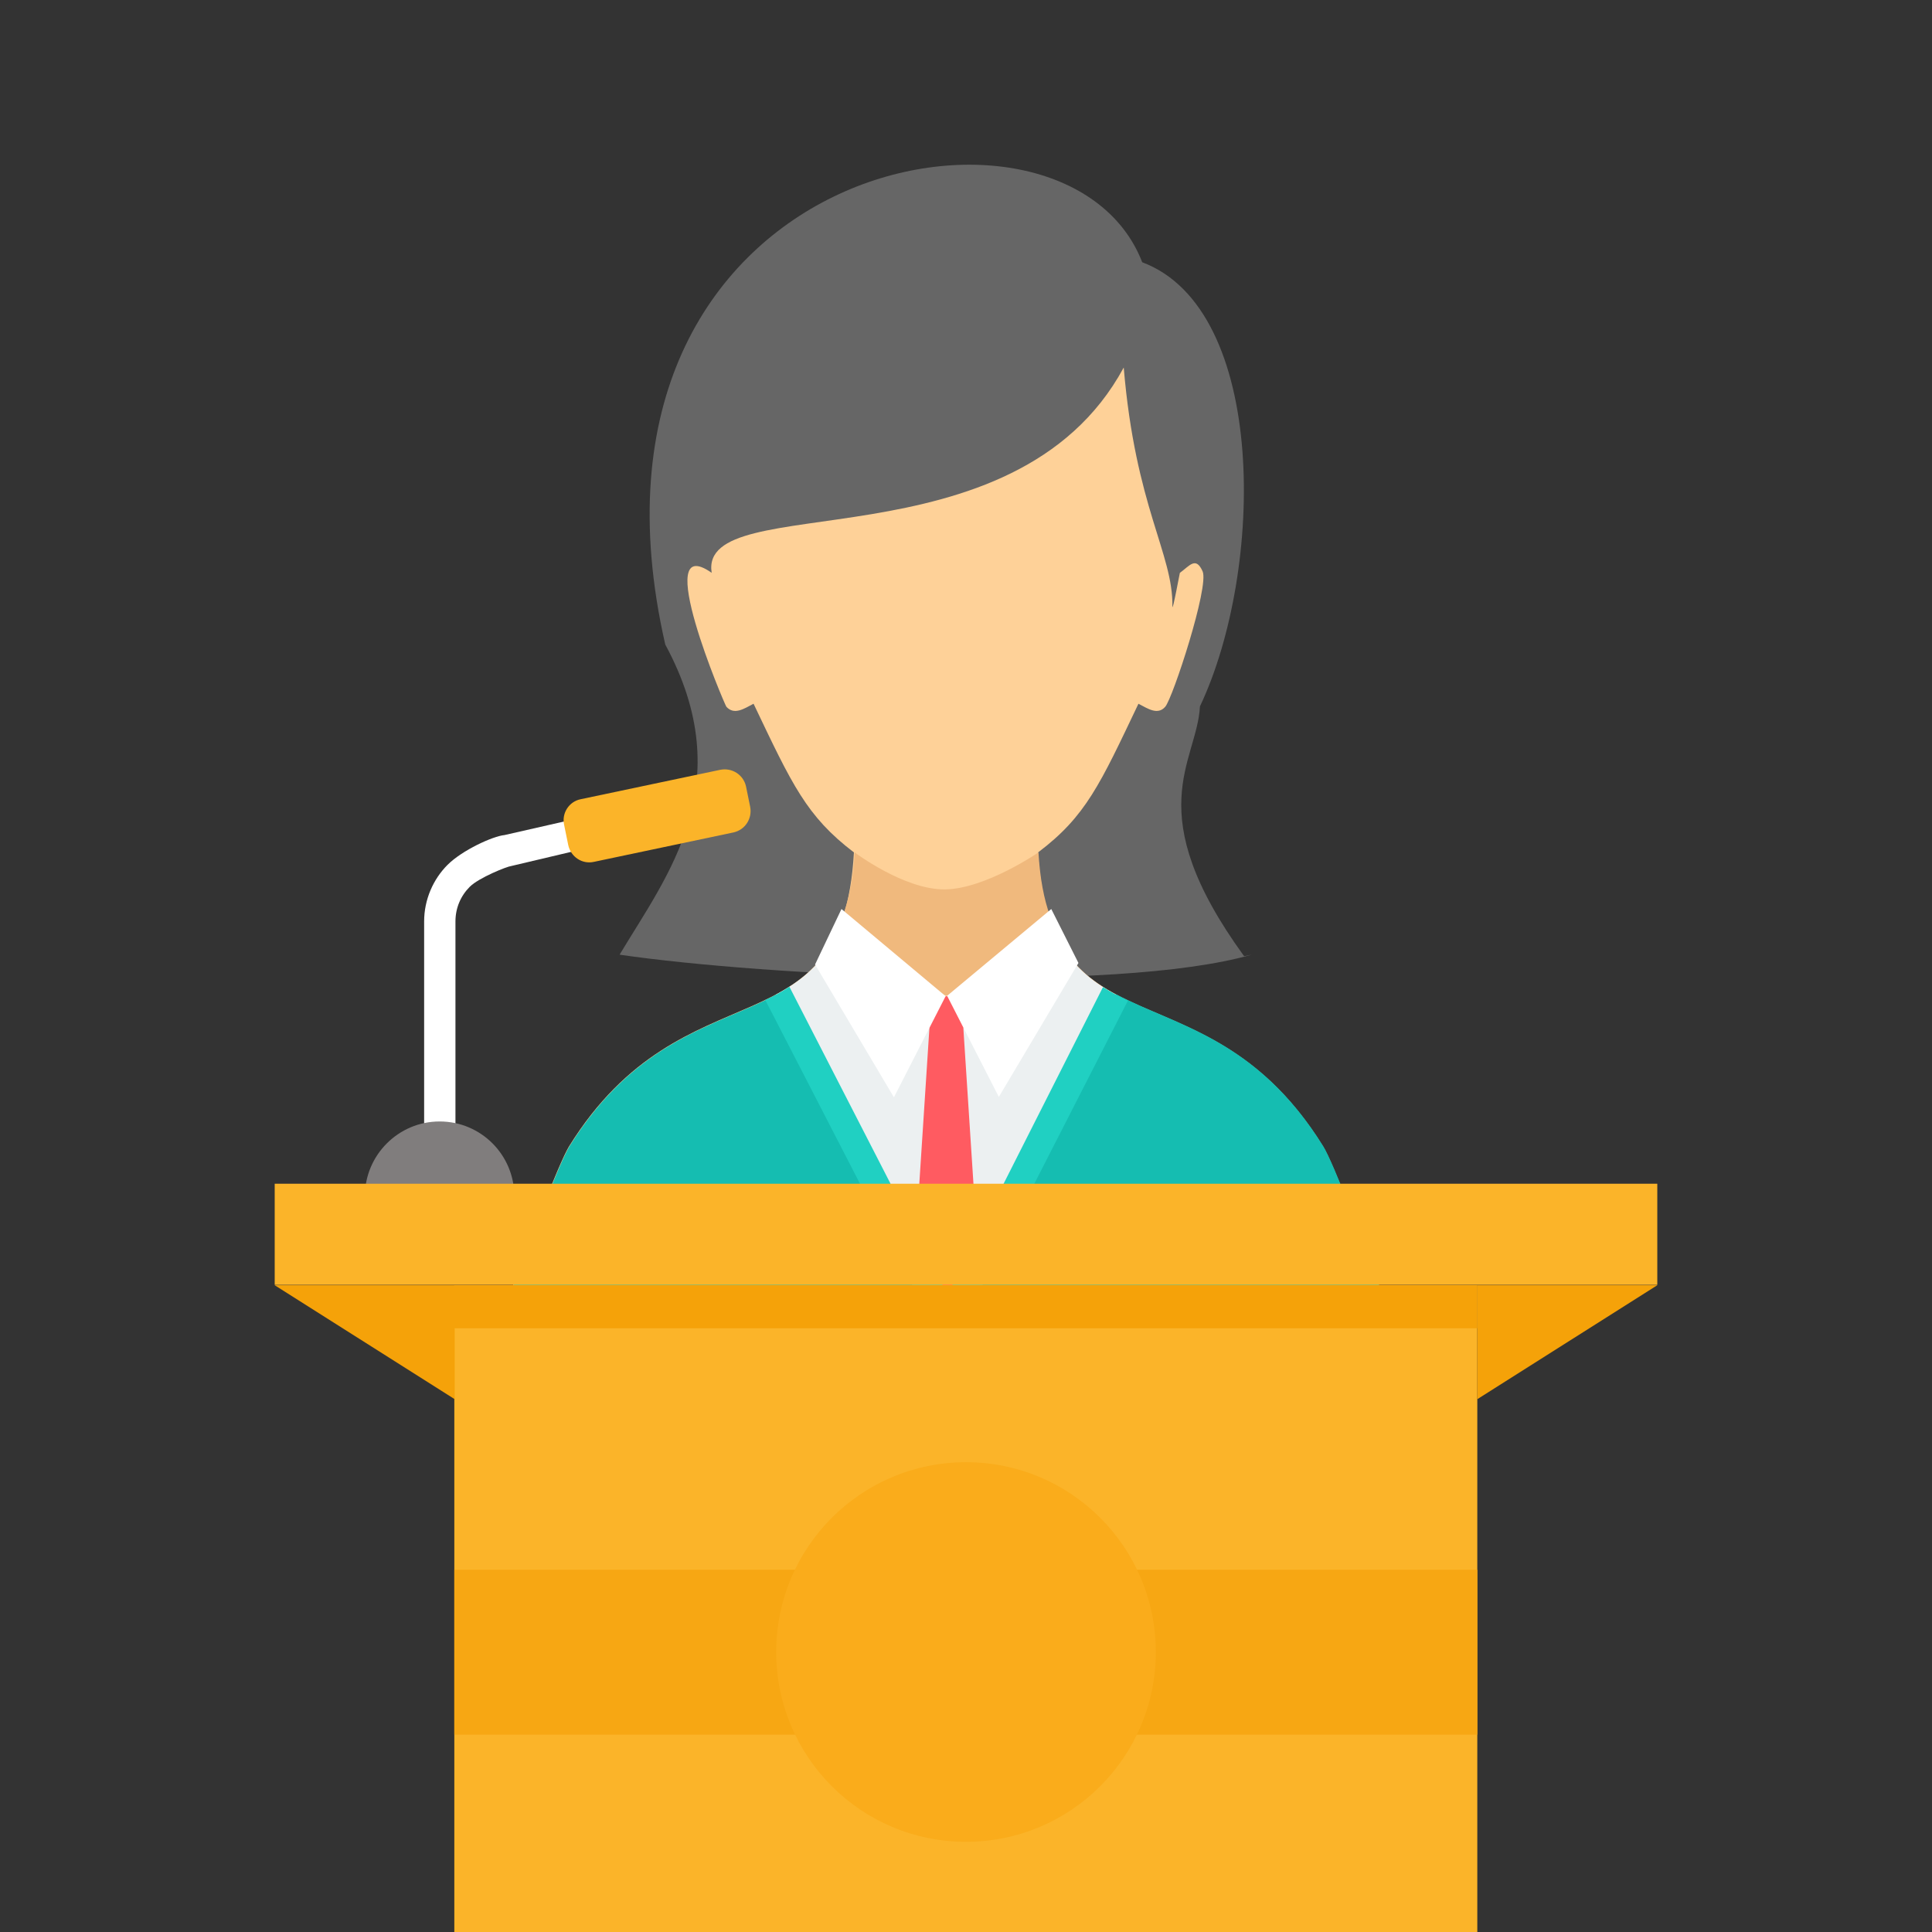 <?xml version="1.0"?>

<!-- Generator: Adobe Illustrator 22.1.0, SVG Export Plug-In . SVG Version: 6.00 Build 0) -->
<svg version="1.1" id="Layer_1" xmlns="http://www.w3.org/2000/svg" xmlns:xlink="http://www.w3.org/1999/xlink" x="0px" y="0px" viewBox="0 0 512 512" style="enable-background:new 0 0 512 512;" xml:space="preserve" width="512" height="512">
<rect x="0" y="0" width="512" height="512" fill="#333333" stroke="none"/>
<style type="text/css"> .st0{fill:#666666;} .st1{fill:#FED198;} .st2{fill:#ECF0F1;} .st3{fill:#FF5B61;} .st4{fill:#F0B97D;} .st5{fill:#15BDB1;} .st6{fill:#FFFFFF;} .st7{fill:#20D0C2;} .st8{fill:#FBB429;} .st9{fill:#807D7D;} .st10{fill:#F5A209;} .st11{fill:#F7A713;} .st12{fill:#FAAC1B;}
</style>
<path class="st0" d="M164.2,253c12.5-20.9,32.1-45.2,12.1-82.2C147,42.5,282.2,16.5,302.7,69.5c33.3,12.5,32.4,81.6,15.3,117.7 c-0.8,14.9-16.2,27.8,11.7,66.2l2-0.4l0,0C295.4,263.4,202.5,258.6,164.2,253L164.2,253L164.2,253z"></path>
<path class="st1" d="M199.7,186.5c10.2,21.4,14,29.8,26.6,39.4c-3,54.5-44.8,28.5-75.5,77.9c-2.6,4.3-10.9,25.6-18.2,46.3 c33.9,22.2,74.5,35.1,118.1,35.1c43.6,0,84.1-12.9,118.1-35.1c-7.3-20.7-15.6-42.1-18.2-46.3c-30.6-49.4-72.5-23.4-75.5-77.9 c12.7-9.6,16.4-18,26.6-39.4c2.5,1.3,5.1,3.1,7.1,0.8c2-2.3,11.7-31.9,9.9-35.9s-3.4-1.5-6,0.4c0.1-0.9-2,10.7-2,8.9 c0.2-14-9.8-26.3-12.9-63.3c-29.1,53.8-112.8,31.7-109.2,54.4c-16.3-11.4,3.5,35.1,3.9,35.5C194.6,189.6,197.2,187.8,199.7,186.5 L199.7,186.5z"></path>
<path class="st2" d="M219.6,251.4c-3.6,5.6-8.4,9.2-14,12.2l0,0l46.7,88.5l43.3-88.6c-6.2-3.3-11.4-7.5-15.1-14.4h0L251,263.9 l-0.9,0.1l-26.3-14.1L219.6,251.4z"></path>
<path class="st3" d="M243.5,264.3l2.8,8.2l-6.1,93.9l10.6,9.8l10.6-9.8l-6.1-93.9l2.8-8.2l-7.2-0.3L243.5,264.3z"></path>
<path class="st4" d="M226.5,225.9c-0.7,12.7-3.9,20.7-8.6,26.3l33.1,11.7l33.8-10.4c-5.4-5.6-8.8-13.9-9.6-27.6 c0,0-14.1,9.7-24.8,9.8C239.6,235.8,226.5,225.9,226.5,225.9z"></path>
<path class="st5" d="M205.7,263.6c-15.5,8.3-37,11.6-54.8,40.2c-2.6,4.3-10.9,25.6-18.2,46.3c33.9,22.2,74.5,35.1,118.1,35.1 c43.6,0,84.1-12.9,118.1-35.1c-7.3-20.7-15.6-42.1-18.2-46.3c-17.8-28.7-39.3-32-54.9-40.3l-44.6,87.5L205.7,263.6L205.7,263.6 L205.7,263.6L205.7,263.6z"></path>
<path class="st6" d="M223,240.9l-7,14.7l20.9,35.2l13.7-26.8L223,240.9z M278.6,240.9L278.6,240.9l7.2,14.3l-21.1,35.5L251,263.9 L278.6,240.9z"></path>
<path class="st7" d="M209.2,261.5l41.9,81.6l41.2-81.5c2.1,1.3,4.3,2.5,6.6,3.6l-47.8,93.5L202.8,265 C205.1,264,207.2,262.8,209.2,261.5L209.2,261.5z"></path>
<path class="st6" d="M133.7,221.3l47.9-10.9v8.2l-46.1,10.9c-1.1,0.1-8.6,3.1-11,5.5c-2.4,2.4-3.8,5.6-3.8,9.2c0,23.4,0,46.9,0,70.3 h-4.2h-4.1v-4.1v-66.2c0-5.8,2.4-11.2,6.2-15C122.5,225.3,130.6,221.6,133.7,221.3L133.7,221.3z"></path>
<path class="st8" d="M153.9,211.8l37-7.8c3.1-0.6,6.1,1.3,6.8,4.4l1.1,5.4c0.6,3.1-1.3,6.1-4.4,6.8l-37,7.8 c-3.1,0.7-6.1-1.3-6.8-4.4l-1.1-5.4C148.8,215.5,150.8,212.4,153.9,211.8L153.9,211.8z"></path>
<path class="st9" d="M116.5,297.2c11,0,19.8,8.9,19.8,19.8l0,0.1H96.7l0-0.1C96.7,306.1,105.6,297.2,116.5,297.2z"></path>
<g> <path class="st8" d="M72.8,313.7h366.4v26.8H72.8V313.7z"></path> <path class="st8" d="M120.4,340.6h271.1V512H248.9H120.4V340.6z"></path>
</g>
<g> <path class="st10" d="M72.8,340.6l47.7,30.2v-30.2H72.8z M439.2,340.6L439.2,340.6l-47.7,30.2v-30.2H439.2z"></path> <path class="st10" d="M120.4,340.6h271.1V352H120.4V340.6z"></path>
</g>
<rect x="120.4" y="416" class="st11" width="271.1" height="43.7"></rect>
<circle class="st12" cx="256" cy="437.8" r="50.3"></circle>
</svg>
